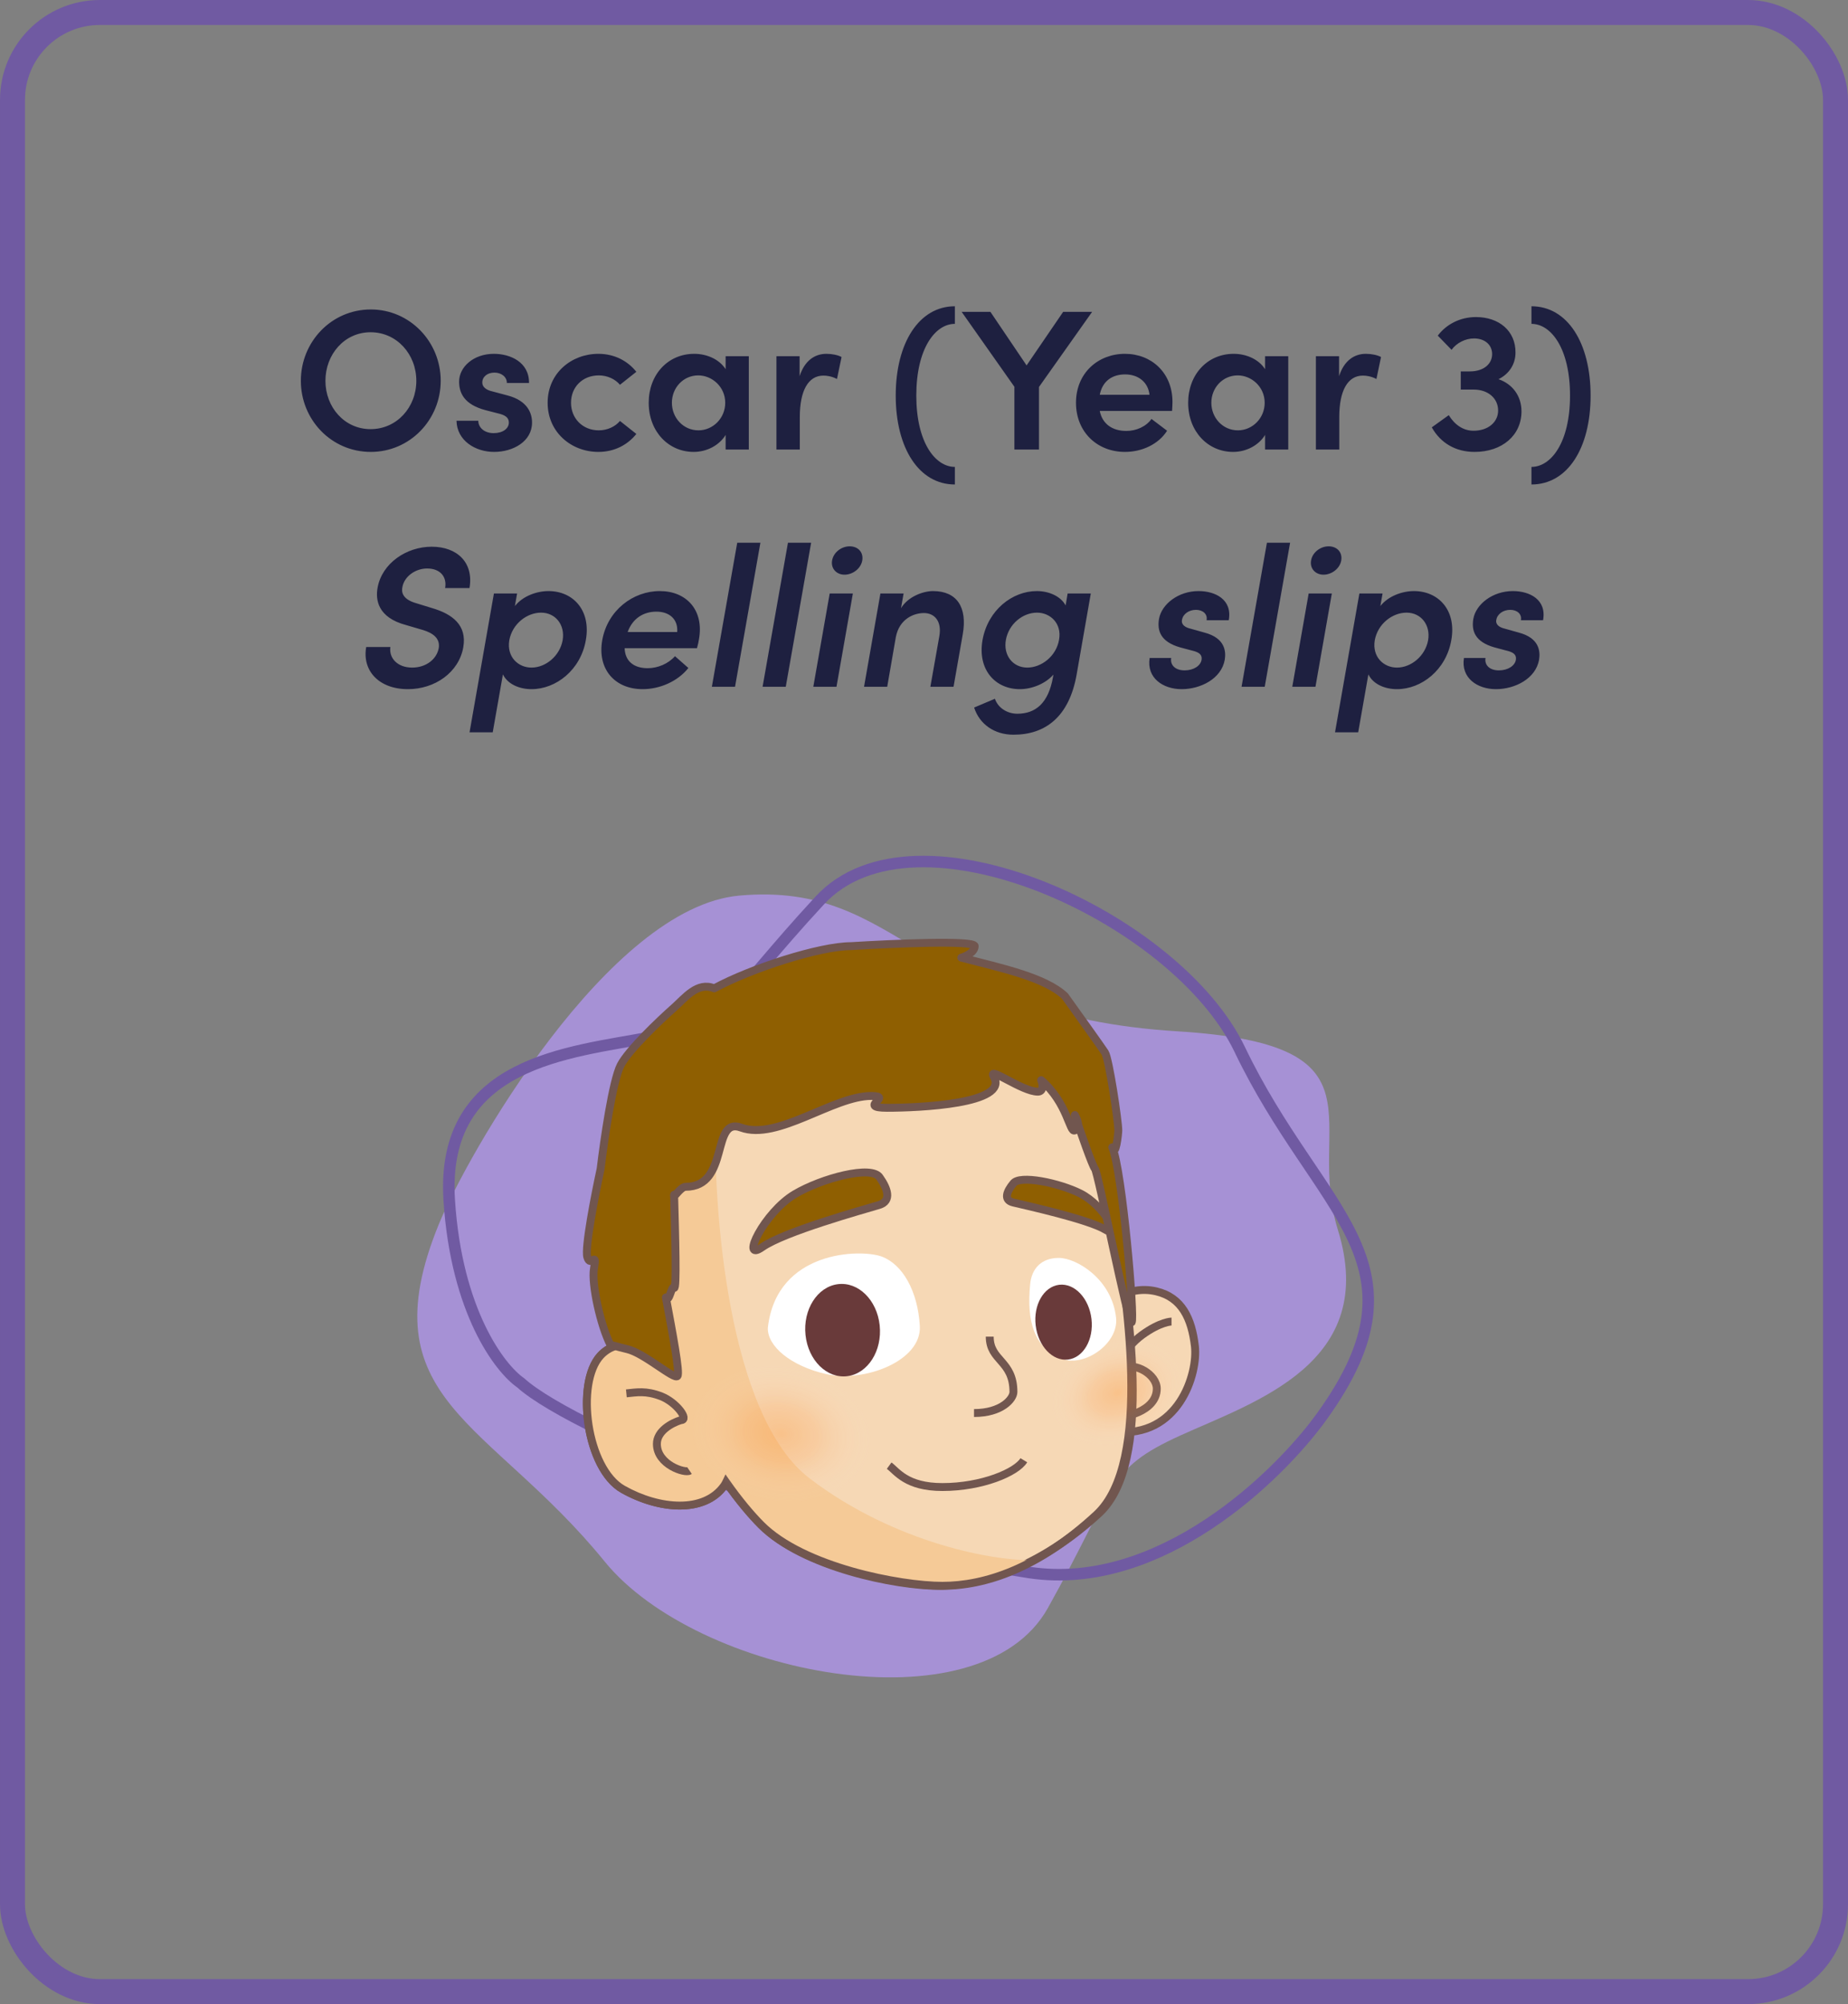 <svg xmlns="http://www.w3.org/2000/svg" width="296" height="321" viewBox="0 0 296 321" fill="none"><rect x="0" y="0" width="296" height="321" fill="#808080" stroke="none"/><path d="M59.389 72.384C65.661 72.384 70.589 67.232 70.589 60.992C70.589 54.752 65.661 49.568 59.389 49.568C53.085 49.568 48.189 54.752 48.189 60.992C48.189 67.232 53.085 72.384 59.389 72.384ZM59.357 68.736C55.165 68.736 52.125 65.216 52.125 60.992C52.125 56.768 55.165 53.216 59.357 53.216C63.581 53.216 66.685 56.768 66.685 60.992C66.685 65.216 63.581 68.736 59.357 68.736ZM79.138 72.384C82.177 72.384 85.218 70.72 85.218 67.68C85.218 66.304 84.609 64.192 81.249 63.328L78.85 62.688C77.986 62.496 77.249 62.048 77.249 61.28C77.249 60.352 78.049 59.68 79.201 59.68C80.257 59.68 81.186 60.32 81.186 61.344H84.737C84.769 58.016 81.761 56.672 79.106 56.672C75.841 56.672 73.537 58.784 73.537 61.12C73.537 63.008 74.401 64.8 77.761 65.696L79.746 66.208C80.865 66.464 81.505 66.848 81.505 67.68C81.505 68.64 80.546 69.376 79.073 69.376C77.505 69.376 76.609 68.416 76.609 67.392H73.121C73.186 70.592 76.162 72.384 79.138 72.384ZM95.845 72.384C98.437 72.384 100.549 71.232 101.925 69.504L99.301 67.424C98.533 68.352 97.253 68.928 95.909 68.928C93.317 68.928 91.461 67.008 91.461 64.512C91.461 61.984 93.317 60.128 95.909 60.128C97.253 60.128 98.533 60.704 99.301 61.632L101.925 59.552C100.549 57.824 98.437 56.672 95.845 56.672C91.525 56.672 87.717 59.776 87.717 64.512C87.717 69.248 91.525 72.384 95.845 72.384ZM116.226 59.136C115.234 57.568 113.25 56.672 111.202 56.672C106.978 56.672 103.906 60 103.906 64.512C103.906 69.152 107.106 72.384 111.106 72.384C113.25 72.384 115.234 71.296 116.226 69.664V72H119.938V57.056H116.226V59.136ZM111.874 68.928C109.442 68.928 107.618 66.912 107.618 64.512C107.618 62.112 109.442 60.128 111.842 60.128C114.05 60.128 116.162 61.952 116.162 64.512C116.162 67.008 114.178 68.928 111.874 68.928ZM132.364 56.672C130.508 56.672 128.876 57.76 128.076 60.256V57.056H124.364V72H128.108V66.784C128.108 62.592 129.452 60.16 131.884 60.16C132.428 60.16 133.196 60.256 134.06 60.704L134.796 57.184C134.22 56.864 133.26 56.672 132.364 56.672ZM152.943 74.784C149.807 74.784 146.767 70.88 146.767 63.36C146.767 55.808 149.807 51.872 152.943 51.872V49.056C147.215 49.056 143.471 54.912 143.471 63.36C143.471 71.808 147.215 77.6 152.943 77.6V74.784ZM164.432 58.528L158.64 49.952H154.032L162.48 61.952V72H166.416V61.984L174.928 49.952H170.288L164.432 58.528ZM187.799 64.384C187.799 59.712 184.439 56.672 180.183 56.672C175.895 56.672 172.343 59.744 172.343 64.512C172.343 69.184 175.735 72.384 180.183 72.384C182.903 72.384 185.559 71.168 186.935 68.992L184.439 67.104C183.575 68.32 182.007 69.024 180.407 69.024C178.167 69.024 176.567 67.904 176.151 65.824H187.735C187.767 65.28 187.799 64.8 187.799 64.384ZM176.151 63.232C176.599 60.96 178.231 59.968 180.215 59.968C182.295 59.968 183.895 61.184 184.119 63.232H176.151ZM202.632 59.136C201.64 57.568 199.656 56.672 197.608 56.672C193.384 56.672 190.312 60 190.312 64.512C190.312 69.152 193.512 72.384 197.512 72.384C199.656 72.384 201.64 71.296 202.632 69.664V72H206.344V57.056H202.632V59.136ZM198.28 68.928C195.848 68.928 194.024 66.912 194.024 64.512C194.024 62.112 195.848 60.128 198.248 60.128C200.456 60.128 202.568 61.952 202.568 64.512C202.568 67.008 200.584 68.928 198.28 68.928ZM218.771 56.672C216.915 56.672 215.283 57.76 214.483 60.256V57.056H210.771V72H214.515V66.784C214.515 62.592 215.859 60.16 218.291 60.16C218.835 60.16 219.603 60.256 220.467 60.704L221.203 57.184C220.627 56.864 219.667 56.672 218.771 56.672ZM240.022 60.736C241.718 59.904 242.742 58.336 242.742 56.48C242.774 52.992 240.086 50.784 236.406 50.784C233.846 50.784 231.638 51.968 230.294 53.76L232.502 56.032C233.302 54.912 234.742 54.208 236.086 54.208C237.782 54.208 238.934 55.168 238.998 56.608C239.062 58.24 237.686 59.488 235.446 59.488H233.974V62.4H236.054C238.326 62.4 239.958 63.776 239.958 65.76C239.958 67.616 238.358 68.992 236.022 68.992C234.39 68.992 233.014 68.064 232.054 66.496L229.334 68.448C230.742 70.976 233.174 72.384 236.182 72.384C240.598 72.384 243.702 69.728 243.702 65.888C243.702 63.424 242.262 61.504 240.022 60.736ZM245.299 77.6C251.059 77.6 254.771 71.808 254.771 63.36C254.771 54.912 251.059 49.056 245.299 49.056V51.872C248.435 51.872 251.475 55.808 251.475 63.36C251.475 70.88 248.435 74.784 245.299 74.784V77.6ZM65.344 110.384C69.664 110.384 73.504 107.696 74.208 103.664C74.816 100.144 72.48 98.352 69.184 97.392L66.688 96.624C64.288 95.952 64.32 94.672 64.448 94.064C64.736 92.336 66.528 91.056 68.416 91.056C70.496 91.056 71.616 92.368 71.296 94.192H75.2C75.904 90.064 73.184 87.568 69.152 87.568C65.088 87.568 61.184 90.224 60.48 94.128C60.128 96.048 60.48 98.896 65.024 100.112L67.648 100.88C69.408 101.392 70.528 102.288 70.272 103.824C69.952 105.552 68.288 106.928 66.016 106.928C63.616 106.928 62.272 105.36 62.528 103.632H58.656C57.984 107.376 60.64 110.384 65.344 110.384ZM87.849 94.672C86.025 94.672 83.753 95.44 82.473 97.072L82.825 95.056H79.113L75.209 117.296H78.921L80.553 108.016C81.321 109.616 83.241 110.384 85.129 110.384C89.065 110.384 93.001 107.312 93.833 102.544C94.697 97.744 91.785 94.672 87.849 94.672ZM90.121 102.544C89.673 105.04 87.433 106.928 85.129 106.928C82.985 106.928 81.129 105.2 81.577 102.544C82.057 99.92 84.393 98.128 86.665 98.128C88.969 98.128 90.537 100.08 90.121 102.544ZM105.684 94.672C101.396 94.672 97.332 97.744 96.468 102.512C95.636 107.184 98.484 110.384 102.932 110.384C105.652 110.384 108.532 109.168 110.26 106.992L108.116 105.104C107.028 106.32 105.364 107.024 103.732 107.024C101.524 107.024 100.116 105.904 100.052 103.824H111.636C111.796 103.28 111.892 102.8 111.956 102.384C112.788 97.712 109.94 94.672 105.684 94.672ZM100.532 101.232C101.364 98.96 103.156 97.968 105.14 97.968C107.22 97.968 108.628 99.184 108.468 101.232H100.532ZM117.733 110L121.797 86.928H118.085L114.021 110H117.733ZM125.858 110L129.922 86.928H126.21L122.146 110H125.858ZM135.263 92.048C136.607 92.048 137.887 91.056 138.111 89.776C138.335 88.464 137.439 87.504 136.095 87.504C134.783 87.504 133.503 88.464 133.279 89.776C133.055 91.056 133.983 92.048 135.263 92.048ZM133.983 110L136.607 95.056H132.895L130.271 110H133.983ZM149.436 94.672C147.9 94.672 145.436 95.536 144.316 97.424L144.732 95.056H141.02L138.396 110H142.108L143.484 102.064C144.028 99.184 146.3 98.192 147.996 98.192C149.66 98.192 150.876 99.472 150.46 101.872L149.02 110H152.732L154.204 101.616C154.972 97.264 153.276 94.672 149.436 94.672ZM170.686 96.976C169.886 95.472 167.966 94.672 166.078 94.672C162.142 94.672 158.238 97.712 157.374 102.512C156.542 107.28 159.422 110.384 163.358 110.384C165.182 110.384 167.39 109.584 168.734 108.048L168.67 108.4C167.934 112.688 165.822 114.32 162.942 114.32C161.31 114.32 159.838 113.36 159.358 111.92L156.03 113.328C156.894 116.016 159.294 117.68 162.334 117.68C167.486 117.68 171.262 114.768 172.446 108.048L174.718 95.056H171.006L170.686 96.976ZM169.63 102.48C169.182 105.104 166.814 106.928 164.542 106.928C162.238 106.928 160.67 104.976 161.118 102.48C161.566 99.984 163.774 98.128 166.11 98.128C168.222 98.128 170.11 99.856 169.63 102.48ZM189.261 110.384C192.301 110.384 195.629 108.72 196.173 105.68C196.397 104.304 196.205 102.192 192.941 101.328L190.669 100.688C189.837 100.496 189.165 100.048 189.325 99.28C189.485 98.352 190.413 97.68 191.565 97.68C192.621 97.68 193.453 98.32 193.261 99.344H196.813C197.421 96.016 194.637 94.672 191.981 94.672C188.717 94.672 186.061 96.784 185.645 99.12C185.325 101.008 185.869 102.8 189.037 103.696L190.957 104.208C192.045 104.464 192.589 104.848 192.461 105.68C192.301 106.64 191.181 107.376 189.741 107.376C188.141 107.376 187.405 106.416 187.597 105.392H184.141C183.629 108.592 186.285 110.384 189.261 110.384ZM202.576 110L206.64 86.928H202.928L198.864 110H202.576ZM211.981 92.048C213.325 92.048 214.605 91.056 214.829 89.776C215.053 88.464 214.157 87.504 212.813 87.504C211.501 87.504 210.221 88.464 209.997 89.776C209.773 91.056 210.701 92.048 211.981 92.048ZM210.701 110L213.325 95.056H209.613L206.989 110H210.701ZM226.474 94.672C224.65 94.672 222.378 95.44 221.098 97.072L221.45 95.056H217.738L213.834 117.296H217.546L219.178 108.016C219.946 109.616 221.866 110.384 223.754 110.384C227.69 110.384 231.626 107.312 232.458 102.544C233.322 97.744 230.41 94.672 226.474 94.672ZM228.746 102.544C228.298 105.04 226.058 106.928 223.754 106.928C221.61 106.928 219.754 105.2 220.202 102.544C220.682 99.92 223.018 98.128 225.29 98.128C227.594 98.128 229.162 100.08 228.746 102.544ZM239.605 110.384C242.645 110.384 245.973 108.72 246.517 105.68C246.741 104.304 246.549 102.192 243.285 101.328L241.013 100.688C240.181 100.496 239.509 100.048 239.669 99.28C239.829 98.352 240.757 97.68 241.909 97.68C242.965 97.68 243.797 98.32 243.605 99.344H247.157C247.765 96.016 244.981 94.672 242.325 94.672C239.061 94.672 236.405 96.784 235.989 99.12C235.669 101.008 236.213 102.8 239.381 103.696L241.301 104.208C242.389 104.464 242.933 104.848 242.805 105.68C242.645 106.64 241.525 107.376 240.085 107.376C238.485 107.376 237.749 106.416 237.941 105.392H234.485C233.973 108.592 236.629 110.384 239.605 110.384Z" fill="#1E2040"></path><rect x="2" y="2" width="292" height="317" rx="14" stroke="#705AA2" stroke-width="4"></rect><path d="M96.866 250.129C78.403 227.422 58.764 224.386 70.265 196.144C74.732 185.14 97.407 145.334 118.421 143.448C144.689 141.09 146.741 162.62 188.626 165.19C223.064 167.304 208.988 179.898 214.289 196.976C220.915 218.323 201.001 224.492 189.069 229.919C177.136 235.346 178.81 237.912 167.837 257.564C156.863 277.215 111.625 268.28 96.866 250.129Z" fill="#A691D5"></path><path d="M198.561 168.073C211.193 194.472 229.575 202.022 211.78 226.785C204.86 236.437 185.803 254.969 164.932 251.882C138.842 248.023 92.343 229.613 83.385 221.477C80.057 219.17 73.11 210.094 71.956 192.25C70.513 169.944 91.318 168.61 104.19 166.129C117.061 163.647 116.034 160.76 131.305 144.225C146.576 127.689 188.463 146.97 198.561 168.073Z" stroke="#705AA2" stroke-width="1.844"></path><path d="M185.204 206.84C180.565 205.743 176.785 208.849 175.411 211.224C173.864 212.869 168.194 228.215 178.503 229.312C188.813 230.408 191.905 219.994 191.39 215.609C190.875 211.224 189.328 207.814 185.204 206.84Z" fill="#F6D8B5" stroke="#71564F" stroke-width="1.266"></path><path d="M187.647 211.675C187.647 211.675 185.876 211.675 182.923 213.826C179.97 215.978 178.198 219.743 179.97 219.205C181.742 218.129 185.285 220.136 185.285 222.432C185.285 226.163 179.603 227.268 178.789 226.735" stroke="#71564F" stroke-width="1.266"></path><path fill-rule="evenodd" clip-rule="evenodd" d="M164.577 170.046C168.74 173.138 176.442 182.536 178.107 192.923C178.227 193.669 178.357 194.465 178.494 195.303C180.739 209.043 184.854 234.229 176.026 242.387C166.659 251.043 157.08 254 150.315 254C143.55 254 128.671 251.043 121.906 244.242C120.311 242.639 118.34 240.314 116.308 237.406C116.207 237.618 116.093 237.814 115.965 237.993C112.818 242.386 105.624 241.837 99.779 238.542C93.934 235.247 92.136 221.516 96.182 217.123C98.79 214.292 103.323 215.071 106.397 216.247C104.719 209.818 104.051 202.742 105.253 195.396C108.896 173.138 123.467 165.1 140.64 164.481C154.378 163.987 160.414 166.955 164.577 170.046Z" fill="#F6D8B5"></path><path d="M178.107 192.923L177.483 193.023L177.483 193.023L178.107 192.923ZM164.577 170.046L164.2 170.554L164.2 170.554L164.577 170.046ZM178.494 195.303L179.118 195.201L179.118 195.201L178.494 195.303ZM176.026 242.387L176.455 242.852L176.455 242.852L176.026 242.387ZM121.906 244.242L121.457 244.688L121.457 244.688L121.906 244.242ZM116.308 237.406L116.826 237.043L116.203 236.151L115.736 237.135L116.308 237.406ZM115.965 237.993L116.479 238.361L116.479 238.361L115.965 237.993ZM99.779 238.542L100.09 237.991L100.09 237.991L99.779 238.542ZM96.182 217.123L96.648 217.551L96.648 217.551L96.182 217.123ZM106.397 216.247L106.171 216.838L107.32 217.277L107.009 216.087L106.397 216.247ZM105.253 195.396L104.629 195.294L104.629 195.294L105.253 195.396ZM140.64 164.481L140.662 165.114L140.64 164.481ZM178.732 192.823C177.881 187.515 175.494 182.484 172.808 178.401C170.124 174.322 167.11 171.139 164.954 169.538L164.2 170.554C166.207 172.045 169.126 175.106 171.75 179.096C174.372 183.082 176.668 187.944 177.483 193.023L178.732 192.823ZM179.118 195.201C178.981 194.363 178.852 193.568 178.732 192.823L177.483 193.023C177.602 193.771 177.732 194.567 177.869 195.405L179.118 195.201ZM176.455 242.852C178.797 240.688 180.235 237.441 181.07 233.657C181.905 229.865 182.149 225.467 182.045 220.924C181.838 211.838 180.24 202.064 179.118 195.201L177.869 195.405C178.993 202.282 180.575 211.97 180.78 220.952C180.882 225.443 180.639 229.73 179.834 233.384C179.027 237.046 177.669 240.007 175.596 241.923L176.455 242.852ZM150.315 254.633C157.256 254.633 166.984 251.605 176.455 242.852L175.596 241.923C166.334 250.482 156.904 253.367 150.315 253.367V254.633ZM121.457 244.688C124.952 248.202 130.486 250.679 135.932 252.279C141.391 253.882 146.862 254.633 150.315 254.633V253.367C147.003 253.367 141.652 252.64 136.289 251.064C130.913 249.485 125.624 247.083 122.354 243.796L121.457 244.688ZM115.789 237.768C117.84 240.702 119.833 243.056 121.457 244.688L122.354 243.796C120.789 242.222 118.841 239.926 116.826 237.043L115.789 237.768ZM115.736 237.135C115.65 237.315 115.555 237.479 115.45 237.624L116.479 238.361C116.631 238.149 116.764 237.92 116.879 237.677L115.736 237.135ZM115.45 237.624C114.033 239.604 111.675 240.518 108.884 240.518C106.09 240.518 102.937 239.596 100.09 237.991L99.468 239.093C102.466 240.783 105.832 241.783 108.884 241.783C111.937 241.783 114.75 240.775 116.479 238.361L115.45 237.624ZM100.09 237.991C98.775 237.25 97.641 235.891 96.746 234.135C95.855 232.387 95.226 230.291 94.897 228.148C94.568 226.005 94.543 223.841 94.84 221.958C95.14 220.064 95.755 218.521 96.648 217.551L95.717 216.694C94.587 217.921 93.909 219.743 93.59 221.761C93.269 223.792 93.301 226.089 93.646 228.34C93.992 230.591 94.655 232.82 95.619 234.71C96.579 236.593 97.861 238.187 99.468 239.093L100.09 237.991ZM96.648 217.551C97.794 216.306 99.385 215.826 101.119 215.815C102.857 215.804 104.678 216.267 106.171 216.838L106.623 215.656C105.042 215.051 103.059 214.537 101.11 214.549C99.157 214.562 97.178 215.108 95.717 216.694L96.648 217.551ZM104.629 195.294C103.41 202.742 104.089 209.908 105.785 216.407L107.009 216.087C105.35 209.728 104.692 202.742 105.878 195.499L104.629 195.294ZM140.617 163.849C131.944 164.161 123.865 166.349 117.484 171.325C111.092 176.309 106.471 184.037 104.629 195.294L105.878 195.499C107.678 184.497 112.164 177.077 118.262 172.323C124.37 167.56 132.162 165.42 140.662 165.114L140.617 163.849ZM164.954 169.538C160.659 166.348 154.476 163.35 140.617 163.849L140.662 165.114C154.279 164.623 160.169 167.561 164.2 170.554L164.954 169.538Z" fill="#71564F"></path><path fill-rule="evenodd" clip-rule="evenodd" d="M165.746 249.876C160.259 252.898 155.244 254 150.948 254C144.183 254 128.671 251.043 121.906 244.242C120.311 242.639 118.341 240.314 116.308 237.406C116.207 237.617 116.093 237.814 115.965 237.993C112.818 242.386 105.624 241.837 99.779 238.542C93.934 235.247 92.136 221.516 96.182 217.123C98.79 214.291 103.323 215.071 106.397 216.247C104.719 209.818 104.051 202.742 105.253 195.396C106.521 187.652 109.111 181.63 112.673 177.042C113.449 176.833 114.107 176.957 114.62 177.466C114.1 193.954 116.702 226.93 129.711 236.823C143.415 247.243 159.54 250.136 165.746 249.876Z" fill="#F5CA97"></path><path d="M178.107 192.923L177.483 193.023L177.483 193.023L178.107 192.923ZM164.577 170.046L164.954 169.538L164.954 169.538L164.577 170.046ZM178.277 193.976L178.901 193.876L178.901 193.876L178.277 193.976ZM175.625 242.61L176.055 243.075L176.055 243.075L175.625 242.61ZM121.906 244.242L121.457 244.688L121.457 244.688L121.906 244.242ZM116.308 237.406L116.826 237.043L116.203 236.151L115.736 237.135L116.308 237.406ZM115.965 237.993L116.479 238.361L116.479 238.361L115.965 237.993ZM99.779 238.542L100.09 237.991L100.09 237.991L99.779 238.542ZM96.182 217.123L96.648 217.551L96.648 217.551L96.182 217.123ZM106.397 216.247L106.171 216.838L107.32 217.277L107.009 216.087L106.397 216.247ZM105.253 195.396L104.629 195.294L104.629 195.294L105.253 195.396ZM140.64 164.481L140.662 165.114L140.64 164.481ZM178.732 192.823C177.881 187.515 175.494 182.484 172.808 178.401C170.124 174.322 167.11 171.139 164.954 169.538L164.2 170.554C166.207 172.045 169.126 175.106 171.75 179.096C174.372 183.082 176.668 187.944 177.483 193.023L178.732 192.823ZM178.901 193.876C178.843 193.515 178.787 193.164 178.732 192.823L177.483 193.023C177.537 193.364 177.594 193.716 177.652 194.077L178.901 193.876ZM176.055 243.075C178.472 240.841 179.952 237.439 180.809 233.472C181.668 229.496 181.916 224.881 181.812 220.14C181.603 210.659 179.978 200.565 178.901 193.876L177.652 194.077C178.73 200.778 180.34 210.787 180.547 220.168C180.65 224.858 180.402 229.364 179.572 233.205C178.74 237.055 177.339 240.165 175.196 242.146L176.055 243.075ZM150.948 254.633C157.897 254.633 166.591 251.821 176.055 243.075L175.196 242.146C165.926 250.712 157.528 253.367 150.948 253.367V254.633ZM121.457 244.688C124.956 248.206 130.653 250.682 136.253 252.28C141.868 253.882 147.496 254.633 150.948 254.633V253.367C147.634 253.367 142.124 252.639 136.6 251.063C131.062 249.483 125.62 247.08 122.354 243.796L121.457 244.688ZM115.789 237.768C117.84 240.702 119.833 243.056 121.457 244.688L122.354 243.796C120.789 242.222 118.841 239.926 116.826 237.043L115.789 237.768ZM115.736 237.135C115.65 237.315 115.555 237.479 115.45 237.624L116.479 238.361C116.631 238.149 116.764 237.92 116.879 237.677L115.736 237.135ZM115.45 237.624C114.033 239.604 111.675 240.518 108.884 240.518C106.09 240.518 102.937 239.596 100.09 237.991L99.468 239.093C102.466 240.783 105.832 241.783 108.884 241.783C111.937 241.783 114.75 240.775 116.479 238.361L115.45 237.624ZM100.09 237.991C98.775 237.25 97.641 235.891 96.746 234.135C95.855 232.387 95.226 230.291 94.897 228.148C94.568 226.005 94.543 223.841 94.84 221.958C95.14 220.064 95.755 218.521 96.648 217.551L95.717 216.694C94.587 217.921 93.909 219.743 93.59 221.761C93.269 223.792 93.301 226.089 93.646 228.34C93.992 230.591 94.655 232.82 95.619 234.71C96.579 236.593 97.861 238.187 99.468 239.093L100.09 237.991ZM96.648 217.551C97.794 216.306 99.385 215.826 101.119 215.815C102.857 215.804 104.678 216.267 106.171 216.838L106.623 215.656C105.042 215.051 103.059 214.537 101.11 214.549C99.157 214.562 97.178 215.108 95.717 216.694L96.648 217.551ZM104.629 195.294C103.41 202.742 104.089 209.908 105.785 216.407L107.009 216.087C105.35 209.728 104.692 202.742 105.878 195.499L104.629 195.294ZM140.617 163.849C131.944 164.161 123.865 166.349 117.484 171.325C111.092 176.309 106.471 184.037 104.629 195.294L105.878 195.499C107.678 184.497 112.164 177.077 118.262 172.323C124.37 167.56 132.162 165.42 140.662 165.114L140.617 163.849ZM164.954 169.538C160.659 166.348 154.476 163.35 140.617 163.849L140.662 165.114C154.279 164.623 160.169 167.561 164.2 170.554L164.954 169.538Z" fill="#71564F"></path><path d="M100.328 223.176C101.957 223.017 103.469 222.7 105.913 223.652C108.357 224.605 110.452 227.463 109.055 227.463C107.542 227.939 105.215 229.222 105.215 231.274C105.215 234.608 109.753 236.037 110.452 235.561" stroke="#71564F" stroke-width="1.266"></path><path d="M140.801 193.003C142.92 192.367 142.108 190.301 140.934 188.633C139.72 186.538 131.579 188.732 127.294 191.279C122.394 194.192 118.473 202.295 122.049 199.78C125.625 197.264 138.153 193.797 140.801 193.003Z" fill="#8F5F01" stroke="#71564F" stroke-width="1.266"></path><path d="M162.302 192.605C160.632 192.204 161.314 190.76 162.276 189.584C163.277 188.113 169.695 189.483 173.048 191.167C176.882 193.093 179.845 198.629 177.054 196.953C174.263 195.278 164.388 193.107 162.302 192.605Z" fill="#8F5F01" stroke="#71564F" stroke-width="1.266"></path><ellipse opacity="0.3" cx="125.107" cy="229.642" rx="14.517" ry="10.953" transform="rotate(9.61 125.107 229.642)" fill="url(#paint0_radial_875_3585)"></ellipse><ellipse opacity="0.3" cx="179.047" cy="223.074" rx="10.989" ry="8.229" transform="rotate(-20.855 179.047 223.074)" fill="url(#paint1_radial_875_3585)"></ellipse><path d="M166.232 174.852C167.088 174.852 167.123 173.827 166.767 173.008C171.046 176.697 171.311 181.547 172.167 181.055C172.55 180.835 172.698 180.524 172.695 180.156C173.658 182.968 175.021 186.795 175.376 187.203C175.911 187.818 180.726 212.411 181.26 211.797C181.781 211.199 179.87 188.732 178.288 184.111C178.76 184.958 179.121 181.545 179.121 181.055C179.121 179.558 177.632 169.554 176.981 168.578C176.219 167.434 173.058 163.02 170.562 159.536C167.399 156.556 160.515 155.078 153.98 153.388C154.693 153.183 156.119 152.527 156.119 151.543C156.119 150.559 142.925 151.133 136.327 151.543C131.332 151.543 120.345 155.089 114.396 158.306C111.717 157.189 109.715 159.843 107.977 161.38C105.659 163.43 100.702 168.144 99.418 170.603C98.134 173.062 96.743 182.695 96.208 187.203C95.317 191.302 93.641 199.869 94.069 201.344C94.604 203.189 95.673 200.115 95.138 203.189C94.711 205.648 96.208 212.411 97.813 215.486C98.526 215.486 98.348 215.608 100.488 216.1C103.162 216.715 107.977 221.019 108.511 220.404C108.939 219.912 107.725 213.547 106.655 207.809C107.19 208.834 107.549 205.771 107.977 206.263C108.395 206.744 108.165 198.289 107.988 191.78L107.982 191.547C108.142 191.597 109.092 190.092 109.819 190.092C116.938 190.092 113.859 178.827 118.677 180.601C124.527 182.754 133.421 175.539 139.558 175.539C143.259 175.539 137.155 177.437 142.089 177.437C147.162 177.437 161.71 176.82 159.174 172.447C158.104 170.603 163.684 174.852 166.232 174.852Z" fill="#8F5F01"></path><path d="M139.558 175.539C143.259 175.539 137.155 177.437 142.089 177.437C147.162 177.437 161.71 176.82 159.174 172.447C158.104 170.603 163.684 174.852 166.232 174.852C167.088 174.852 167.123 173.827 166.767 173.008C171.046 176.697 171.311 181.547 172.167 181.055C173.023 180.563 172.702 179.62 172.167 178.596C173.058 181.26 174.948 186.711 175.376 187.203C175.911 187.818 180.726 212.411 181.26 211.797C181.795 211.182 179.761 187.453 178.156 183.764C178.691 185.609 179.121 181.59 179.121 181.055C179.121 179.558 177.632 169.554 176.981 168.578C176.219 167.434 173.058 163.02 170.562 159.536C167.399 156.556 160.515 155.078 153.98 153.388C154.693 153.183 156.119 152.527 156.119 151.543C156.119 150.559 142.925 151.133 136.327 151.543C131.332 151.543 120.345 155.089 114.396 158.306C111.717 157.189 109.715 159.843 107.977 161.38C105.659 163.43 100.702 168.144 99.418 170.603C98.134 173.062 96.743 182.695 96.208 187.203C95.317 191.302 93.641 199.869 94.069 201.344C94.604 203.189 95.673 200.115 95.138 203.189C94.711 205.648 96.208 212.411 97.813 215.486C98.526 215.486 98.348 215.608 100.488 216.1C103.162 216.715 107.977 221.019 108.511 220.404C108.939 219.912 107.725 213.547 106.655 207.809C107.19 208.834 107.549 205.771 107.977 206.263C108.404 206.755 108.155 197.916 107.977 191.357C107.798 192.177 108.963 190.092 109.819 190.092C116.938 190.092 113.859 178.827 118.677 180.601C124.527 182.754 133.421 175.539 139.558 175.539Z" stroke="#71564F" stroke-width="1.266" stroke-linejoin="round"></path><path d="M132.302 220.078C126.634 218.78 122.898 215.613 122.986 212.686C124.372 200.216 137.9 200.03 141.229 201.266C144.599 202.518 147.013 206.842 147.331 212.396C147.648 217.949 138.497 221.496 132.302 220.078Z" fill="white"></path><path d="M169.591 201.482C166.724 201.482 165.234 203.278 165.005 205.674C164.431 211.664 165.578 215.857 170.164 217.654C173.604 219.001 179.21 215.258 178.764 211.065C178.11 204.913 172.457 201.482 169.591 201.482Z" fill="white"></path><ellipse rx="5.987" ry="7.41" transform="matrix(0.992 -0.13 0.105 0.994 134.962 213.056)" fill="#693A3A"></ellipse><ellipse cx="170.356" cy="211.773" rx="4.498" ry="6.029" transform="rotate(-6.71 170.356 211.773)" fill="#693A3A"></ellipse><path d="M142.418 234.755C143.669 235.664 145.164 238.181 150.948 238.181C157.275 238.181 162.812 235.835 163.991 233.886" stroke="#71564F" stroke-width="1.266"></path><path d="M158.528 214.094C158.528 218.022 162.325 217.89 162.325 222.952C162.325 224.064 160.439 226.328 156.01 226.328" stroke="#71564F" stroke-width="1.266"></path><defs><radialGradient id="paint0_radial_875_3585" cx="0" cy="0" r="1" gradientUnits="userSpaceOnUse" gradientTransform="translate(125.107 229.642) rotate(90) scale(10.953 14.517)"><stop stop-color="#FF8F29"></stop><stop offset="0.406" stop-color="#FF953F" stop-opacity="0.594"></stop><stop offset="1" stop-color="#FFE4D9" stop-opacity="0"></stop></radialGradient><radialGradient id="paint1_radial_875_3585" cx="0" cy="0" r="1" gradientUnits="userSpaceOnUse" gradientTransform="translate(179.047 223.074) rotate(90) scale(8.229 10.989)"><stop stop-color="#FF8F29"></stop><stop offset="0.406" stop-color="#FF953F" stop-opacity="0.594"></stop><stop offset="1" stop-color="#FFE4D9" stop-opacity="0"></stop></radialGradient></defs></svg>